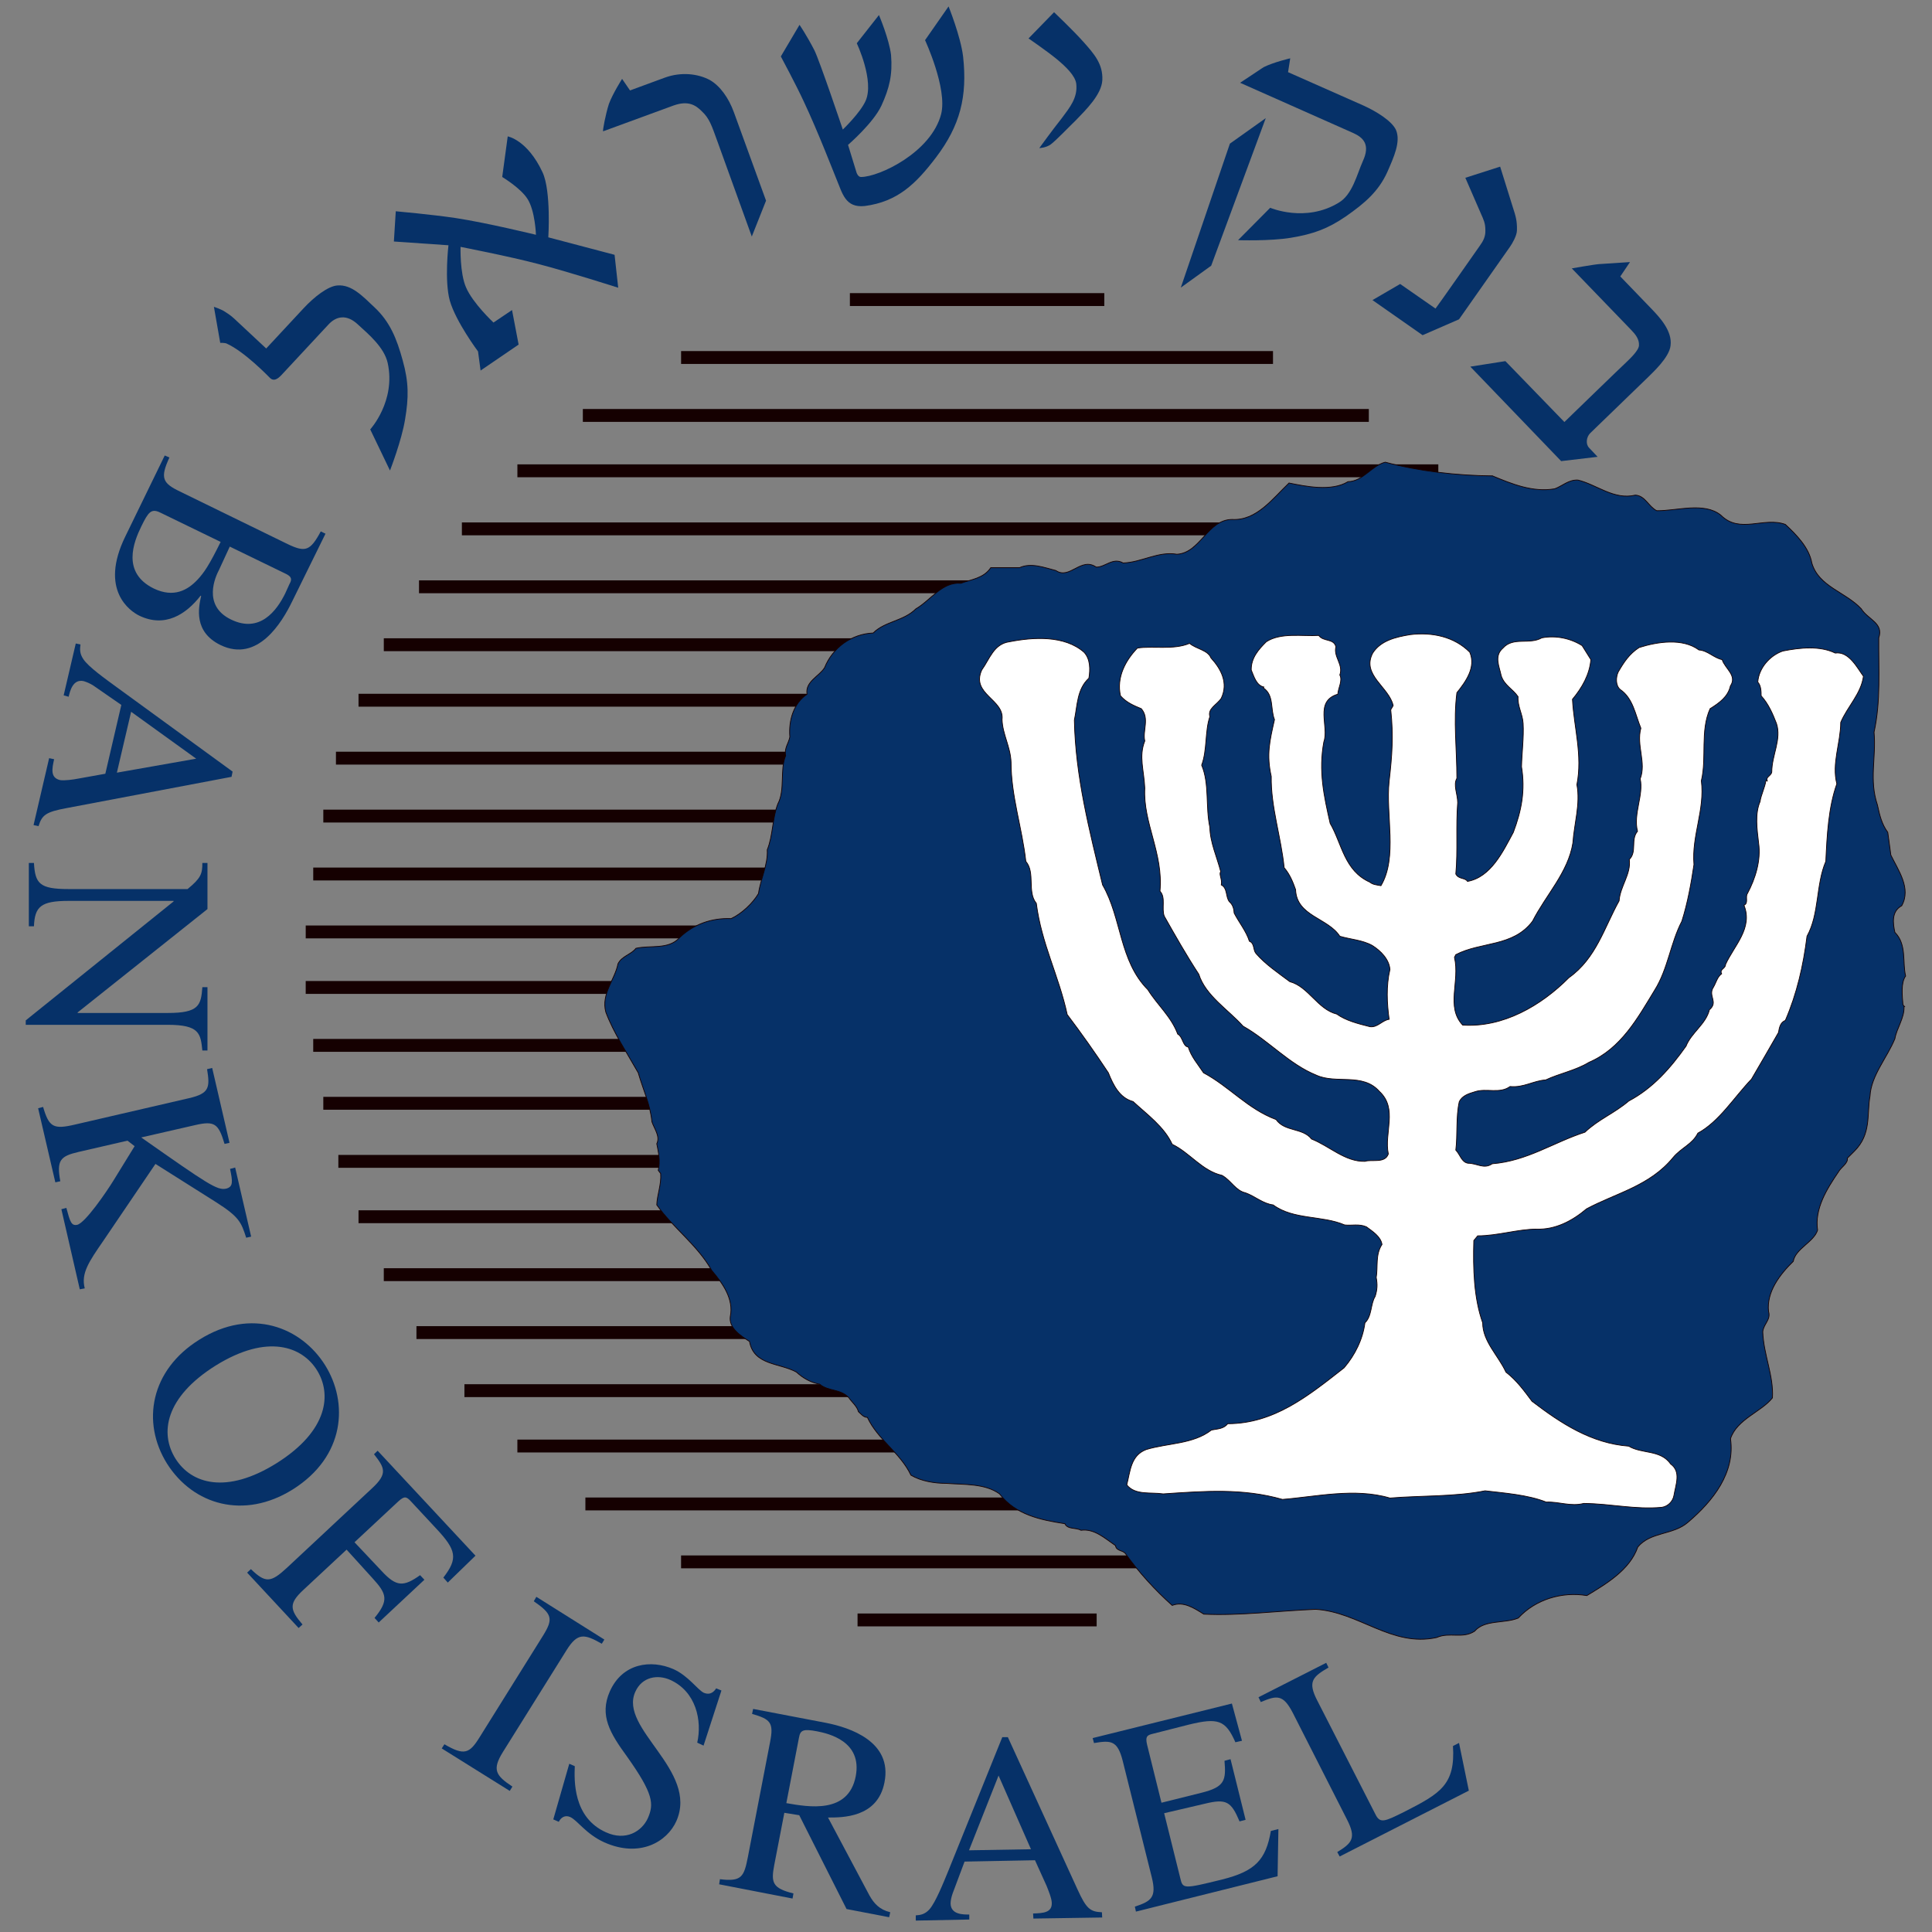 <svg width="300" height="300" xmlns="http://www.w3.org/2000/svg">
 <rect width="100%" height="100%" fill="#808080" stroke="none"/>
 <desc>Logo of Bank of Israel</desc>
  <g fill="#063168">
   <path id="svg_130" fill="none" stroke-width="2" stroke="rgb(8.235%,0%,0.392%)" stroke-miterlimit="2.613" d="m47.472,144.71l208.615,0m-207.447,-8.995l206.132,0m-204.567,-8.995l203.022,0m-201.061,-8.995l199.078,0m-195.572,-8.995l192.546,0m-188.622,-8.619l184.156,0m-178.688,-8.995l173.429,0m-166.771,-8.995l160.281,0m-151.662,-9.016l143,0m-132.837,-8.598l122.047,0m-106.791,-8.995l91.911,0m-150.201,97.817l208.135,0m-206.967,8.995l206.007,0m-202.104,18.011l198.577,0m-195.447,8.598l192.024,0m-188.1,8.995l183.613,0m-178.542,8.995l173.679,0m-166.229,9.016l159.258,0m-151.035,8.598l142.5,0m-131.939,8.995l121.546,0m-106.687,8.995l90.888,0m-64.676,-196.01l39.507,0m-38.317,205.026l37.128,0m-120.085,-80.224l203.252,0"/>
   <path id="svg_131" d="m50.978,50.42c1.19,-1.315 2.838,-1.711 4.633,0c1.67,1.524 4.049,3.527 4.591,5.948c1.294,5.927 -2.713,10.31 -2.713,10.31l3.068,6.386c0,0 1.816,-4.675 2.337,-7.91c0.584,-3.423 0.584,-5.802 -0.355,-9.162c-0.939,-3.444 -2.004,-6.031 -4.383,-8.265c-1.878,-1.774 -3.569,-3.569 -5.739,-3.402c-1.482,0.084 -3.652,1.795 -5.28,3.548l-5.802,6.24l-4.383,-4.09c-0.877,-0.835 -1.148,-1.064 -1.941,-1.565c-0.563,-0.417 -1.795,-0.814 -1.795,-0.814l0.981,5.593c0,0 0.772,-0.021 1.023,0.125c2.734,1.231 6.428,5.05 6.72,5.343c0.73,0.689 1.503,-0.209 1.795,-0.501l7.242,-7.785"/>
   <path id="svg_132" d="m61.163,37.501l8.473,0.584c0,0 -0.647,5.489 0.209,8.598c0.939,3.277 4.383,7.889 4.383,7.889l0.397,2.964l5.906,-4.028l-1.023,-5.364l-2.88,1.941c0,0 -3.214,-3.005 -4.257,-5.447c-0.981,-2.212 -0.856,-6.303 -0.856,-6.303c0,0 7.534,1.461 12.042,2.65c4.758,1.231 12.438,3.694 12.438,3.694l-0.564,-5.113l-10.289,-2.713c0,0 0.459,-7.2 -0.897,-10.101c-2.358,-5.051 -5.405,-5.572 -5.405,-5.572l-0.856,6.303c0,0 2.859,1.711 3.924,3.402c1.19,1.837 1.315,5.572 1.315,5.572c0,0 -7.618,-1.857 -12.397,-2.588c-3.569,-0.543 -9.371,-1.064 -9.371,-1.064l-0.292,4.696"/>
   <path id="svg_133" d="m104.593,16.381c2.296,-0.814 3.444,-0.042 4.383,0.897c1.19,1.106 1.544,2.254 2.379,4.55l5.384,14.901l2.212,-5.572l-4.988,-13.712c-0.814,-2.254 -2.17,-4.132 -3.757,-5.03c-1.857,-0.981 -4.424,-1.273 -6.929,-0.376l-5.447,2.004l-1.231,-1.795c0,0 -1.461,2.296 -2.045,3.882c-0.522,1.607 -1.023,4.299 -0.897,4.257l10.936,-4.007"/>
   <path id="svg_134" d="m124.148,3.859l-2.901,4.904c0,0 2.337,4.341 3.569,7.012c2.17,4.591 4.696,11.145 5.113,12.146c0.897,2.15 1.357,4.383 4.341,4.07c5.113,-0.668 7.951,-3.444 11.061,-7.534c3.757,-4.946 4.904,-9.454 4.216,-15.694c-0.376,-3.11 -2.254,-7.764 -2.254,-7.764l-3.652,5.238c0,0 3.485,7.492 2.504,11.458c-1.524,5.948 -9.621,9.788 -12.459,9.788c-0.438,0 -0.689,-0.605 -0.772,-0.981l-1.231,-4.007c0,0 3.903,-3.36 5.176,-6.073c1.252,-2.734 1.753,-4.821 1.503,-7.889c-0.292,-2.463 -1.878,-6.198 -1.878,-6.198l-3.444,4.383c0,0 2.776,5.864 1.357,8.974c-0.856,1.878 -3.527,4.424 -3.527,4.424c0,0 -3.61,-10.727 -4.424,-12.334c-1.19,-2.317 -2.296,-3.924 -2.296,-3.924"/>
   <path id="svg_135" d="m163.676,1.897l-3.965,4.07c0,0 2.859,1.962 4.383,3.214c1.377,1.148 2.859,2.546 3.026,3.819c0.25,2.17 -0.981,3.652 -2.254,5.364c-1.398,1.753 -3.485,4.633 -3.485,4.633c0,0 1.064,-0.042 1.795,-0.584c0.981,-0.772 2.755,-2.65 3.861,-3.715c1.544,-1.607 4.007,-3.986 4.132,-6.24c0.125,-2.525 -1.273,-4.091 -2.984,-6.011c-1.607,-1.795 -4.508,-4.55 -4.508,-4.55"/>
   <path id="svg_136" d="m196.547,18.343l-5.572,3.965l-7.619,22.352l4.718,-3.402l8.473,-22.915l0,0l0,0zm-3.985,-5.489l17.529,7.785c1.645,0.73 2.714,1.836 1.522,4.403c-0.919,2.066 -1.608,5.176 -3.734,6.428c-5.156,3.152 -10.643,0.793 -10.643,0.793l-4.99,5.03c0,0 4.99,0.167 8.222,-0.376c3.404,-0.564 5.701,-1.378 8.517,-3.318c2.944,-2.046 5.07,-3.882 6.427,-6.866c1.02,-2.337 2.126,-4.717 1.357,-6.553c-0.625,-1.357 -2.901,-2.817 -5.113,-3.819l-11.647,-5.155l0.337,-2.15c0,0 -2.613,0.605 -4.136,1.377l-3.649,2.421"/>
   <path id="svg_137" d="m234.487,38.294c0.292,-0.417 1.064,-1.69 1.064,-2.546c0.042,-1.503 -0.23,-2.296 -0.647,-3.59l-1.962,-6.282l-5.405,1.732l2.421,5.572c0.438,0.981 0.689,1.503 0.689,2.567c0.042,0.981 -0.334,1.69 -0.897,2.463c0,0 -6.762,9.663 -6.845,9.705l-5.489,-3.819l-4.299,2.504l7.784,5.447l5.656,-2.463l7.931,-11.291"/>
   <path id="svg_138" d="m253.27,51.213c0.71,0.73 1.273,1.461 1.231,2.4c0,0.814 -1.544,2.212 -1.92,2.588c-0.71,0.647 -9.663,9.329 -9.663,9.329l-9.162,-9.454l-5.447,0.856l14.108,14.672l5.656,-0.668l-1.315,-1.398c-0.563,-0.563 -0.438,-1.67 0.167,-2.275l9.016,-8.724c0.563,-0.584 3.277,-3.005 3.464,-4.884c0.292,-2.275 -1.711,-4.383 -2.859,-5.593l-4.946,-5.134l1.503,-2.233c0,0 -3.965,0.271 -4.779,0.313c-0.73,0.042 -4.257,0.668 -4.257,0.668l9.204,9.538"/>
   <path id="svg_139" d="m49.81,82.518c-1.629,3.026 -2.377,3.297 -5.156,1.962l-16.717,-8.16c-2.693,-1.294 -3.109,-2.087 -1.629,-5.28l-0.727,-0.313l-6.117,12.563c-4.087,8.348 0.753,11.625 2.169,12.313c3.991,1.92 7.266,-0.208 9.521,-3.109l0.08,0.042c-0.417,1.837 -1.186,5.572 2.987,7.618c5.802,2.817 9.579,-3.527 11.166,-6.804l5.156,-10.477l-0.732,-0.355l-0,0l0,0zm-15.547,1.628c-1.795,3.631 -2.549,4.737 -3.569,5.843c-1.544,1.649 -3.697,2.88 -6.807,1.399c-5.027,-2.463 -3.152,-7.2 -1.918,-9.704c1.063,-2.171 1.523,-2.776 2.922,-2.087l9.371,4.55zm10.098,4.946c0.588,0.292 1.069,0.626 0.711,1.357c-0.208,0.376 -0.417,0.939 -0.791,1.711c-1.293,2.63 -3.927,6.24 -8.431,4.028c-4.466,-2.17 -2.383,-6.678 -1.838,-7.701l1.667,-3.611l8.682,4.216"/>
   <path id="svg_140" d="m5.984,128.285c0.54,-1.753 1.149,-2.212 4.424,-2.817l25.544,-4.842l0.166,-0.814l-18.053,-13.148c-1.624,-1.189 -4.338,-3.109 -5.113,-4.299c-0.625,-0.897 -0.54,-1.628 -0.454,-2.296l-0.732,-0.146l-1.881,8.056l0.775,0.209c0.208,-0.856 0.646,-2.797 2.335,-2.421c0.438,0.125 1.026,0.376 1.507,0.689l4.338,3.005l-2.484,10.685l-4.301,0.772c-0.625,0.125 -2.084,0.334 -2.752,0.209c-1.501,-0.375 -1.234,-1.732 -0.898,-3.235l-0.775,-0.166l-2.42,10.393l0.775,0.166l0,0l-0,0l0,0l0,0zm14.377,-17.76l10.103,7.284l-12.315,2.17l2.212,-9.454"/>
   <path id="svg_141" d="m32.216,163.117l0,-9.83l-0.793,0c-0.209,2.817 -0.522,4.007 -5.364,4.007l-14.004,0l0,-0.083l20.16,-16.049l0,-7.158l-0.793,0c0,1.67 -0.209,2.337 -2.296,4.049l-18.491,0c-4.508,0 -5.176,-0.856 -5.364,-4.049l-0.793,0l0,9.83l0.793,0c0.125,-3.047 1.064,-3.944 5.364,-3.944l16.32,0l0,0.084l-22.957,18.47l0,0.689l22.059,0c4.925,0 5.092,1.357 5.364,3.986l0.793,0"/>
   <path id="svg_142" d="m35.722,181.504c0.417,2.004 0.501,2.776 -0.605,3.068c-1.398,0.292 -2.755,-0.626 -13.19,-7.951l8.39,-1.92c3.005,-0.689 3.61,-0.23 4.55,2.922l0.772,-0.167l-2.692,-11.625l-0.793,0.188c0.459,2.838 0.376,3.777 -2.817,4.508l-17.677,4.091c-3.36,0.793 -4.049,0.417 -4.967,-2.734l-0.772,0.209l2.671,11.499l0.772,-0.167c-0.584,-3.235 -0.042,-3.882 2.817,-4.55l7.617,-1.753l1.106,0.856l-3.277,5.322c-1.064,1.732 -4.383,6.595 -5.635,6.887c-0.918,0.188 -1.106,-0.459 -1.69,-2.63l-0.772,0.209l2.859,12.438l0.772,-0.146c-0.605,-2.337 0.626,-4.111 2.943,-7.471l8.035,-11.854l9.454,5.969c3.527,2.254 3.861,3.068 4.633,5.489l0.772,-0.167l-2.483,-10.727l-0.793,0.209"/>
   <path id="svg_143" d="m25.934,227.271c4.07,6.428 11.958,8.724 19.492,4.028c8.202,-5.134 8.682,-13.524 5.051,-19.325c-3.652,-5.823 -11.395,-9.058 -19.534,-3.944c-7.576,4.717 -9.016,12.814 -5.009,19.242zm1.315,-0.772c-2.483,-3.965 -1.586,-9.538 6.219,-14.442c8.118,-5.051 13.482,-2.922 15.736,0.689c2.296,3.652 1.837,9.371 -6.261,14.463c-7.784,4.863 -13.232,3.214 -15.694,-0.71"/>
   <path id="svg_144" d="m58.804,251.94l7.096,-6.637l-0.668,-0.71c-2.567,1.816 -3.673,1.857 -6.011,-0.689l-4.174,-4.424l6.804,-6.344c0.939,-0.856 1.252,-0.772 1.962,0l3.882,4.174c3.193,3.402 3.444,4.675 1.148,7.659l0.689,0.772l4.299,-4.174l-15.193,-16.299l-0.563,0.543c1.628,2.087 2.17,2.984 -0.25,5.238l-13.294,12.418c-2.504,2.317 -3.318,2.358 -5.572,0.188l-0.584,0.543l7.993,8.598l0.605,-0.543c-1.962,-2.296 -2.17,-3.235 0.125,-5.364l6.72,-6.261l4.09,4.508c2.129,2.337 2.504,3.36 0.25,6.094l0.647,0.71"/>
   <path id="svg_145" d="m68.592,271.495l10.56,6.595l0.417,-0.668c-2.588,-1.711 -3.193,-2.609 -1.482,-5.364l9.871,-15.798c1.753,-2.817 2.817,-2.525 5.489,-1.023l0.397,-0.647l-10.56,-6.637l-0.397,0.689c2.859,1.983 3.068,2.713 1.419,5.364l-9.851,15.778c-1.565,2.525 -2.379,2.859 -5.447,1.064l-0.417,0.647"/>
   <path id="svg_146" d="m112.023,262.5l-0.814,-0.334c-0.25,0.376 -0.814,1.148 -1.92,0.689c-0.939,-0.438 -2.421,-2.65 -4.717,-3.673c-3.485,-1.524 -7.91,-0.939 -9.871,3.444c-1.67,3.757 0.042,6.532 2.671,10.143c4.132,5.823 4.174,7.367 3.235,9.538c-0.939,2.087 -3.444,3.611 -6.511,2.212c-5.155,-2.296 -4.925,-8.139 -4.842,-10.268l-0.856,-0.376l-2.483,8.64l0.856,0.376c0.292,-0.626 0.939,-1.106 1.753,-0.751c1.148,0.501 2.421,2.63 5.322,3.944c5.489,2.442 9.746,-0.084 11.186,-3.318c3.464,-7.868 -8.974,-14.338 -6.386,-20.056c1.064,-2.379 3.506,-2.713 5.426,-1.857c4.028,1.816 4.967,6.344 4.195,9.746l0.981,0.459l2.776,-8.557"/>
   <path id="svg_147" d="m138.237,296.936c-1.672,-0.416 -2.527,-1.357 -3.237,-2.628l-6.428,-12.085c2.17,0 7.699,0.08 8.767,-5.45c1.272,-6.342 -5.364,-8.511 -9.039,-9.243l-11.353,-2.169l-0.166,0.77c2.837,0.833 3.403,1.314 2.794,4.381l-3.441,17.823c-0.604,3.072 -0.94,3.884 -4.344,3.467l-0.122,0.791l11.396,2.212l0.144,-0.791c-3.275,-0.812 -3.505,-1.672 -2.981,-4.424l1.565,-8.099l2.314,0.374l7.346,14.569l6.614,1.272l0.171,-0.77l0,0l0,0l0,0l0,0zm-14.174,-27.108c0.208,-1.192 0.667,-1.4 2.842,-0.983c1.667,0.331 7.031,1.501 5.968,6.993c-1.149,5.861 -7.325,4.755 -10.771,4.151l1.961,-10.161"/>
   <path id="svg_148" d="m171.105,296.936c-1.838,-0.085 -2.42,-0.544 -3.799,-3.568l-10.807,-23.626l-0.861,0l-8.367,20.725c-0.769,1.875 -2.003,4.947 -2.943,6.01c-0.727,0.812 -1.459,0.898 -2.127,0.94l0,0.812l8.308,-0.165l0,-0.775c-0.897,0 -2.863,0.043 -2.901,-1.71c0,-0.459 0.123,-1.025 0.332,-1.608l1.838,-4.904l10.936,-0.209l1.795,3.965c0.251,0.625 0.812,1.982 0.812,2.671c0.043,1.501 -1.335,1.587 -2.901,1.63l0.043,0.79l10.685,-0.165l-0.043,-0.813l0,0l0,0l0,0l0,0zm-20.639,-9.622l4.59,-11.604l5.032,11.439l-9.622,0.165"/>
   <path id="svg_149" d="m198.507,284.017l-1.169,0.292c-0.772,4.529 -2.483,6.261 -7.555,7.534c-6.073,1.503 -6.115,1.461 -6.511,-0.209l-2.504,-10.08l6.261,-1.461c3.402,-0.835 4.132,-0.376 5.447,2.734l0.939,-0.25l-2.337,-9.412l-0.939,0.25c0.25,2.984 0.084,4.049 -3.506,4.946l-6.282,1.565l-2.233,-9.016c-0.334,-1.377 0.125,-1.503 0.981,-1.711l5.489,-1.398c4.529,-1.106 5.718,-0.73 7.242,2.734l1.023,-0.23l-1.565,-5.781l-21.621,5.364l0.209,0.772c2.63,-0.438 3.652,-0.438 4.466,2.797l4.508,18.052c0.772,3.11 -0.084,3.715 -2.63,4.55l0.167,0.772l21.997,-5.489l0.125,-7.325"/>
   <path id="svg_150" d="m205.937,258.201l-10.518,5.343l0.355,0.751c2.463,-1.023 3.444,-1.273 4.967,1.67l8.431,16.592c1.461,2.859 0.772,3.631 -1.524,5.03l0.376,0.689l20.056,-10.226l-1.524,-7.409l-0.939,0.48c0.376,5.99 -1.92,7.346 -7.534,10.205c-3.11,1.544 -3.798,1.878 -4.529,0.355l-9.016,-17.635c-1.524,-2.943 -0.689,-3.694 1.753,-5.113l-0.355,-0.73"/>
   <path id="svg_151" stroke-width="0.117" stroke="rgb(8.235%,0%,0.392%)" stroke-miterlimit="2.613" d="m231.753,73.898c2.985,1.232 6.22,2.588 9.663,2.003c1.19,-0.438 2.171,-1.44 3.611,-1.357c2.942,0.71 5.572,3.131 8.911,2.337c1.523,0.084 2.045,1.774 3.318,2.421c3.11,0.042 7.368,-1.399 9.955,0.689c2.943,2.964 6.678,0.208 10.018,1.44c1.732,1.607 3.693,3.611 4.111,5.99c1.065,3.673 5.238,4.487 7.68,7.116c1.002,1.628 3.527,2.212 2.713,4.508c-0.042,4.779 0.334,9.809 -0.73,14.651c0.354,3.965 -0.793,7.367 0.522,11.29c0.333,1.524 0.647,2.963 1.607,4.257l0.479,3.528c1.149,2.379 3.194,5.154 1.691,7.867c-1.649,0.898 -1.357,2.776 -1.064,4.133c1.878,1.878 1.148,4.696 1.669,6.782c-0.772,1.065 -0.521,3.089 -0.417,4.466l0.25,0.293l-0.083,0c0.083,1.753 -1.148,3.36 -1.419,4.988c-1.232,2.984 -3.694,5.739 -3.862,8.89c-0.521,2.86 0.251,5.886 -2.42,8.557l-1.106,1.106c0.166,0.772 -1.002,1.419 -1.378,2.129c-1.774,2.609 -3.736,5.697 -3.235,9.036c-0.584,1.858 -3.443,2.881 -3.777,4.842c-2.087,2.046 -4.174,4.738 -3.84,7.785c0.396,1.294 -0.772,1.92 -0.898,3.151c0.126,3.59 1.712,6.825 1.503,10.268c-1.711,2.171 -5.531,3.318 -6.512,6.344c0.752,5.239 -2.65,9.621 -6.615,12.982c-2.296,2.003 -5.823,1.44 -7.785,3.84c-1.231,3.568 -4.946,5.739 -7.909,7.534c-3.84,-0.647 -7.972,0.584 -10.644,3.485c-2.171,0.897 -5.197,0.209 -6.783,2.045c-1.899,1.232 -3.861,0.084 -5.906,0.981c-6.991,1.523 -12.021,-3.965 -18.782,-4.382c-5.949,0.25 -11.834,1.022 -17.364,0.751c-1.482,-0.919 -3.152,-2.045 -4.905,-1.357c-2.629,-2.337 -5.238,-5.196 -7.284,-8.076c-0.458,-0.522 -1.398,-0.355 -1.523,-1.211c-1.628,-1.106 -3.276,-2.671 -5.364,-2.379c-0.772,-0.459 -2.045,-0.083 -2.504,-1.023c-3.757,-0.584 -7.618,-1.356 -10.143,-4.633c-2.254,-1.628 -5.489,-1.419 -8.243,-1.628c-1.837,0 -3.924,-0.334 -5.51,-1.273c-1.649,-3.485 -5.134,-5.488 -6.762,-8.974c-0.605,0 -0.981,-0.521 -1.398,-0.897c-0.188,-0.814 -1.064,-1.524 -1.461,-2.129c-1.273,-1.44 -3.193,-0.981 -4.55,-2.129c-1.356,-0.25 -2.546,-0.897 -3.61,-1.878c-2.609,-1.44 -6.616,-1.023 -7.284,-4.758c-1.398,-0.898 -3.235,-2.087 -2.984,-3.882c0.563,-2.713 -1.19,-5.155 -2.88,-7.138c-2.192,-3.923 -6.094,-6.699 -8.536,-10.184c0.042,-1.503 0.73,-3.151 0.605,-4.863l-0.375,-0.501c0.334,-1.398 0.041,-2.817 -0.23,-4.132c0.564,-1.147 -0.376,-2.296 -0.751,-3.402c-0.292,-2.817 -1.336,-4.862 -2.129,-7.617c-1.711,-3.026 -3.84,-6.22 -5.03,-9.412c-0.772,-2.818 1.44,-5.114 1.879,-7.493c0.585,-1.231 2.045,-1.44 2.796,-2.421c2.192,-0.522 5.03,0.251 6.741,-1.628c2.212,-2.128 5.03,-3.109 8.035,-2.984c1.628,-0.751 3.36,-2.379 4.257,-3.902c0.313,-2.296 1.482,-4.425 1.357,-6.784c0.897,-2.211 0.772,-4.841 1.628,-7.095c1.19,-2.213 0.292,-5.28 1.231,-7.534c-0.25,-1.169 0.48,-1.921 0.647,-2.901c-0.209,-2.65 0.626,-5.238 2.672,-6.637c-0.334,-1.961 1.961,-2.817 2.733,-4.132c1.232,-3.068 4.175,-5.238 7.535,-5.364c1.836,-1.836 4.716,-1.836 6.636,-3.756c2.296,-1.315 4.049,-4.216 6.991,-3.965c1.524,-0.585 3.528,-0.751 4.633,-2.421c1.524,0 2.86,0 4.467,0c1.795,-0.835 3.881,0 5.635,0.438c2.17,1.482 3.902,-2.171 6.282,-0.522c1.419,0 2.566,-1.565 4.174,-0.646c2.901,-0.105 5.446,-1.858 8.348,-1.357c3.652,-0.208 4.737,-5.364 8.556,-5.405c3.798,0.23 6.303,-3.235 8.849,-5.656c2.567,0.522 6.595,1.357 9.162,-0.208c2.337,-0.042 3.652,-2.484 5.781,-3.026c5.238,1.398 11.123,2.087 16.654,2.128l0,0l0,-0l0,0z"/>
   <path id="svg_152" fill-rule="evenodd" fill="#ffffff" stroke-width="0.117" stroke="rgb(8.235%,0%,0.392%)" stroke-miterlimit="2.613" d="m228.226,101.28c1.002,2.337 -0.647,4.591 -2.003,6.282c-0.564,4.382 0,8.702 0,13.294c-0.605,1.022 0.125,2.462 0.125,3.777c-0.292,3.631 0.042,7.472 -0.292,11.082c0.459,0.856 1.44,0.543 1.815,1.148c3.632,-0.647 5.51,-4.633 7.117,-7.618c1.273,-3.36 1.878,-6.511 1.273,-10.184c0.042,-2.087 0.376,-4.591 0.25,-6.72c-0.083,-1.482 -0.876,-2.609 -0.792,-4.174c-0.814,-1.19 -2.13,-1.753 -2.609,-3.235c-0.293,-1.44 -1.148,-3.068 0.271,-4.299c1.607,-1.795 4.07,-0.48 6.031,-1.586c2.129,-0.418 4.466,0.062 6.262,1.21l1.356,2.171c-0.209,2.337 -1.356,4.341 -2.859,6.156c0.229,4.362 1.586,8.682 0.688,13.253c0.564,3.026 -0.417,6.01 -0.625,9.057c-0.731,4.571 -4.175,8.056 -6.261,12.146c-3.027,4.028 -8.014,3.152 -11.917,5.197l-0.209,0.417c0.877,3.778 -1.378,7.66 1.273,10.519c6.24,0.417 12.167,-2.984 16.508,-7.367c4.216,-2.984 5.489,-7.806 7.785,-11.917c0.166,-2.296 1.878,-4.132 1.586,-6.428c1.231,-1.231 0.167,-3.068 1.273,-4.382c-0.689,-2.693 0.98,-5.677 0.417,-8.14c0.981,-2.504 -0.626,-5.197 0.105,-7.868c-0.856,-2.087 -1.211,-4.654 -3.214,-6.011c-0.752,-0.646 -0.668,-1.961 -0.292,-2.733c0.855,-1.482 1.711,-2.797 3.234,-3.778c2.818,-0.897 6.762,-1.503 9.287,0.376c1.357,0.083 2.296,1.231 3.611,1.503c0.396,1.356 2.379,2.462 1.273,4.09c-0.376,1.691 -1.732,2.63 -3.152,3.527c-1.564,3.444 -0.5,7.617 -1.356,11.186c0.564,4.571 -1.523,8.516 -1.148,13.023c-0.417,2.817 -0.981,5.969 -1.878,8.786c-1.774,3.402 -2.15,7.409 -4.236,10.727c-2.609,4.3 -5.218,9.058 -10.185,11.187c-2.087,1.273 -4.55,1.711 -6.72,2.734c-1.92,0.125 -3.423,1.231 -5.531,1.022c-1.628,1.19 -3.673,0.209 -5.468,0.815c-0.96,0.292 -1.941,0.583 -2.42,1.523c-0.543,2.379 -0.251,5.197 -0.543,7.534c0.668,0.689 0.876,1.878 1.899,2.045c1.419,0 2.442,0.981 3.756,0.083c5.447,-0.438 9.496,-3.318 14.401,-4.904c2.107,-2.003 4.549,-2.921 6.804,-4.842c3.777,-2.003 6.469,-5.113 8.89,-8.514c0.814,-2.088 3.109,-3.444 3.631,-5.656c1.44,-1.211 -0.271,-2.15 0.626,-3.506c0.418,-0.71 0.606,-1.608 1.274,-2.087c-0.376,-0.71 0.605,-0.752 0.605,-1.44c1.314,-2.901 4.299,-5.656 2.859,-9.204c0.751,-0.292 0.167,-1.273 0.543,-1.816c1.231,-2.316 2.128,-5.155 1.732,-7.847c-0.251,-2.17 -0.585,-4.55 0.229,-6.428c0.125,-0.981 0.772,-2.254 0.897,-3.235c0.126,-0.083 0.168,0.042 0.251,0.084c-0.376,-0.668 0.564,-0.793 0.668,-1.44c0,-2.609 1.544,-5.071 0.73,-7.534c-0.584,-1.503 -1.231,-3.027 -2.379,-4.299c0,-0.605 0,-1.566 -0.521,-2.129c0.146,-2.17 1.878,-4.132 3.881,-4.821c2.734,-0.543 5.761,-0.835 8.14,0.313c2.128,-0.313 3.443,2.338 4.382,3.61c-0.375,2.735 -2.504,4.717 -3.527,7.159c-0.021,3.234 -1.419,6.386 -0.605,9.537c-1.315,3.695 -1.523,8.036 -1.711,12.043c-1.566,3.651 -0.981,8.139 -2.922,11.624c-0.563,4.549 -1.586,8.974 -3.36,13.064c-0.814,0.334 -0.939,1.148 -1.065,1.879c-1.377,2.379 -2.775,4.841 -4.194,7.242c-2.714,2.838 -5.009,6.594 -8.327,8.389c-0.856,1.732 -2.568,2.254 -3.841,3.778c-3.61,4.424 -8.89,5.53 -13.44,7.972c-2.191,1.858 -4.821,3.256 -7.764,3.151c-2.879,0 -6.073,1.043 -9.141,1.043l-0.605,0.731c-0.125,4.341 0,8.911 1.377,12.773c0,2.901 2.422,5.071 3.611,7.659c1.69,1.315 2.797,2.859 4.049,4.529c4.508,3.443 9.224,6.532 15.026,6.97c2.004,1.231 4.926,0.501 6.512,2.776c1.649,1.189 0.772,3.214 0.5,4.883c-0.166,0.939 -0.96,1.711 -1.898,1.837c-4.133,0.376 -7.848,-0.564 -12.105,-0.605c-2.046,0.522 -3.819,-0.293 -5.823,-0.209c-2.901,-1.148 -6.553,-1.398 -9.495,-1.753c-4.654,0.939 -10.018,0.73 -14.777,1.127c-5.447,-1.628 -11.583,-0.188 -16.696,0.209c-6.156,-1.753 -12,-1.294 -18.511,-0.856c-1.92,-0.292 -4.341,0.25 -5.656,-1.399c0.543,-2.086 0.585,-4.57 3.026,-5.488c3.402,-1.023 7.263,-0.814 10.122,-3.026c0.898,-0.188 1.879,-0.147 2.526,-0.981c7.22,0 12.584,-4.383 18.073,-8.682c1.711,-2.003 2.901,-4.445 3.235,-6.991c1.106,-1.023 0.855,-2.943 1.586,-4.091c0.334,-1.065 0.376,-1.837 0.167,-2.943c0.292,-1.648 -0.167,-3.527 0.897,-5.134c-0.209,-1.231 -1.44,-2.003 -2.421,-2.734c-1.148,-0.5 -2.233,-0.166 -3.381,-0.292c-3.485,-1.502 -7.951,-0.772 -11.102,-3.109c-1.628,-0.209 -2.818,-1.357 -4.3,-1.879c-1.544,-0.334 -2.254,-1.961 -3.652,-2.713c-3.068,-0.689 -5.03,-3.547 -7.722,-4.821c-1.231,-2.713 -3.903,-4.633 -6.073,-6.636c-2.087,-0.564 -3.068,-2.526 -3.84,-4.466c-2.087,-3.152 -4.132,-6.052 -6.386,-9.037c-1.315,-6.073 -4.007,-11.019 -4.8,-17.28c-1.461,-1.753 -0.125,-4.759 -1.628,-6.512c-0.585,-5.238 -2.296,-10.163 -2.296,-15.381c-0.083,-2.421 -1.315,-4.32 -1.398,-6.637c0.376,-3.151 -4.863,-3.944 -3.151,-7.701c1.231,-1.711 1.857,-4.048 4.299,-4.382c3.736,-0.73 8.556,-1.023 11.583,1.628c0.98,1.043 0.98,2.671 0.751,4.027c-1.857,1.712 -1.774,4.216 -2.254,6.512c0.167,8.744 2.338,17.113 4.383,25.586c2.984,5.155 2.566,11.792 7.033,16.279c1.481,2.379 3.611,4.153 4.633,6.887c0.814,0.417 0.772,1.92 1.628,2.004c0.501,1.565 1.44,2.587 2.379,4.007c4.049,2.17 6.845,5.613 11.27,7.262c1.336,1.92 4.132,1.252 5.509,3.026c2.797,1.107 5.197,3.548 8.286,3.465c1.022,-0.355 3.109,0.375 3.631,-1.148c-0.688,-3.297 1.523,-7.033 -1.398,-9.726c-2.567,-2.921 -6.741,-1.106 -9.767,-2.504c-4.216,-1.69 -7.451,-5.405 -11.395,-7.617c-2.275,-2.546 -5.844,-4.759 -6.866,-8.056c-1.941,-2.964 -3.652,-5.99 -5.364,-9.016c-0.459,-1.231 0.271,-2.901 -0.668,-3.882c0.543,-5.906 -2.65,-10.601 -2.358,-16.007c-0.125,-2.796 -0.96,-4.925 0,-7.325c-0.376,-1.565 0.772,-3.485 -0.543,-5.009c-1.148,-0.48 -2.295,-0.939 -3.235,-2.003c-0.647,-2.901 0.814,-5.531 2.63,-7.409c2.337,-0.376 5.593,0.334 8.097,-0.731c1.065,0.898 2.818,1.023 3.319,2.254c1.565,1.712 2.734,3.882 1.607,6.261c-0.668,1.023 -2.15,1.587 -1.774,2.859c-0.773,2.213 -0.397,5.197 -1.273,7.535c1.231,2.901 0.584,6.427 1.273,9.662c0.042,2.338 1.106,4.592 1.69,6.888c-0.333,0.354 0.272,1.21 0.084,2.045c1.002,0.521 0.647,1.836 1.252,2.608c0.542,0.46 0.71,1.107 0.751,1.774c0.731,1.419 1.879,2.818 2.359,4.362c0.835,0.334 0.542,1.315 1.022,1.9c1.441,1.669 3.444,3.026 5.26,4.382c2.901,0.772 4.32,4.299 7.283,5.03c1.419,1.022 3.319,1.502 5.155,1.962c1.19,0.166 1.878,-0.981 2.984,-1.149c-0.334,-2.42 -0.48,-5.196 0.126,-7.742c-0.126,-1.586 -1.441,-2.901 -2.735,-3.715c-1.523,-0.856 -3.36,-0.939 -5.05,-1.44c-1.836,-2.859 -6.72,-3.11 -6.866,-7.242c-0.418,-1.19 -0.897,-2.379 -1.774,-3.402c-0.48,-4.779 -2.087,-9.454 -2.004,-14.17c-0.772,-3.423 -0.229,-5.552 0.501,-8.828c-0.667,-1.649 -0.041,-3.777 -1.732,-4.926l0.084,-0.125c-1.19,-0.271 -1.545,-1.669 -1.962,-2.65c-0.042,-1.879 1.148,-3.194 2.337,-4.383c2.254,-1.482 5.698,-0.814 8.14,-0.981c0.751,1.023 2.295,0.417 2.671,1.752c-0.418,1.566 1.189,2.755 0.605,4.383c0.459,0.897 -0.25,2.003 -0.313,2.984c-3.694,1.106 -1.315,5.009 -2.17,7.409c-0.835,4.508 0,8.327 0.981,12.647c1.836,3.152 2.17,7.346 6.177,9.142c0.438,0.375 1.022,0.417 1.711,0.542c2.63,-4.424 0.71,-11.019 1.273,-16.216c0.46,-4.028 0.689,-7.054 0.251,-11.103l0.375,-0.647c-0.626,-2.88 -4.967,-4.758 -3.172,-8.16c1.231,-1.92 3.527,-2.483 5.823,-2.859c3.443,-0.417 6.866,0.334 9.245,2.734l0,0l0,0l0,0l0,0z"/>
  </g>
</svg>